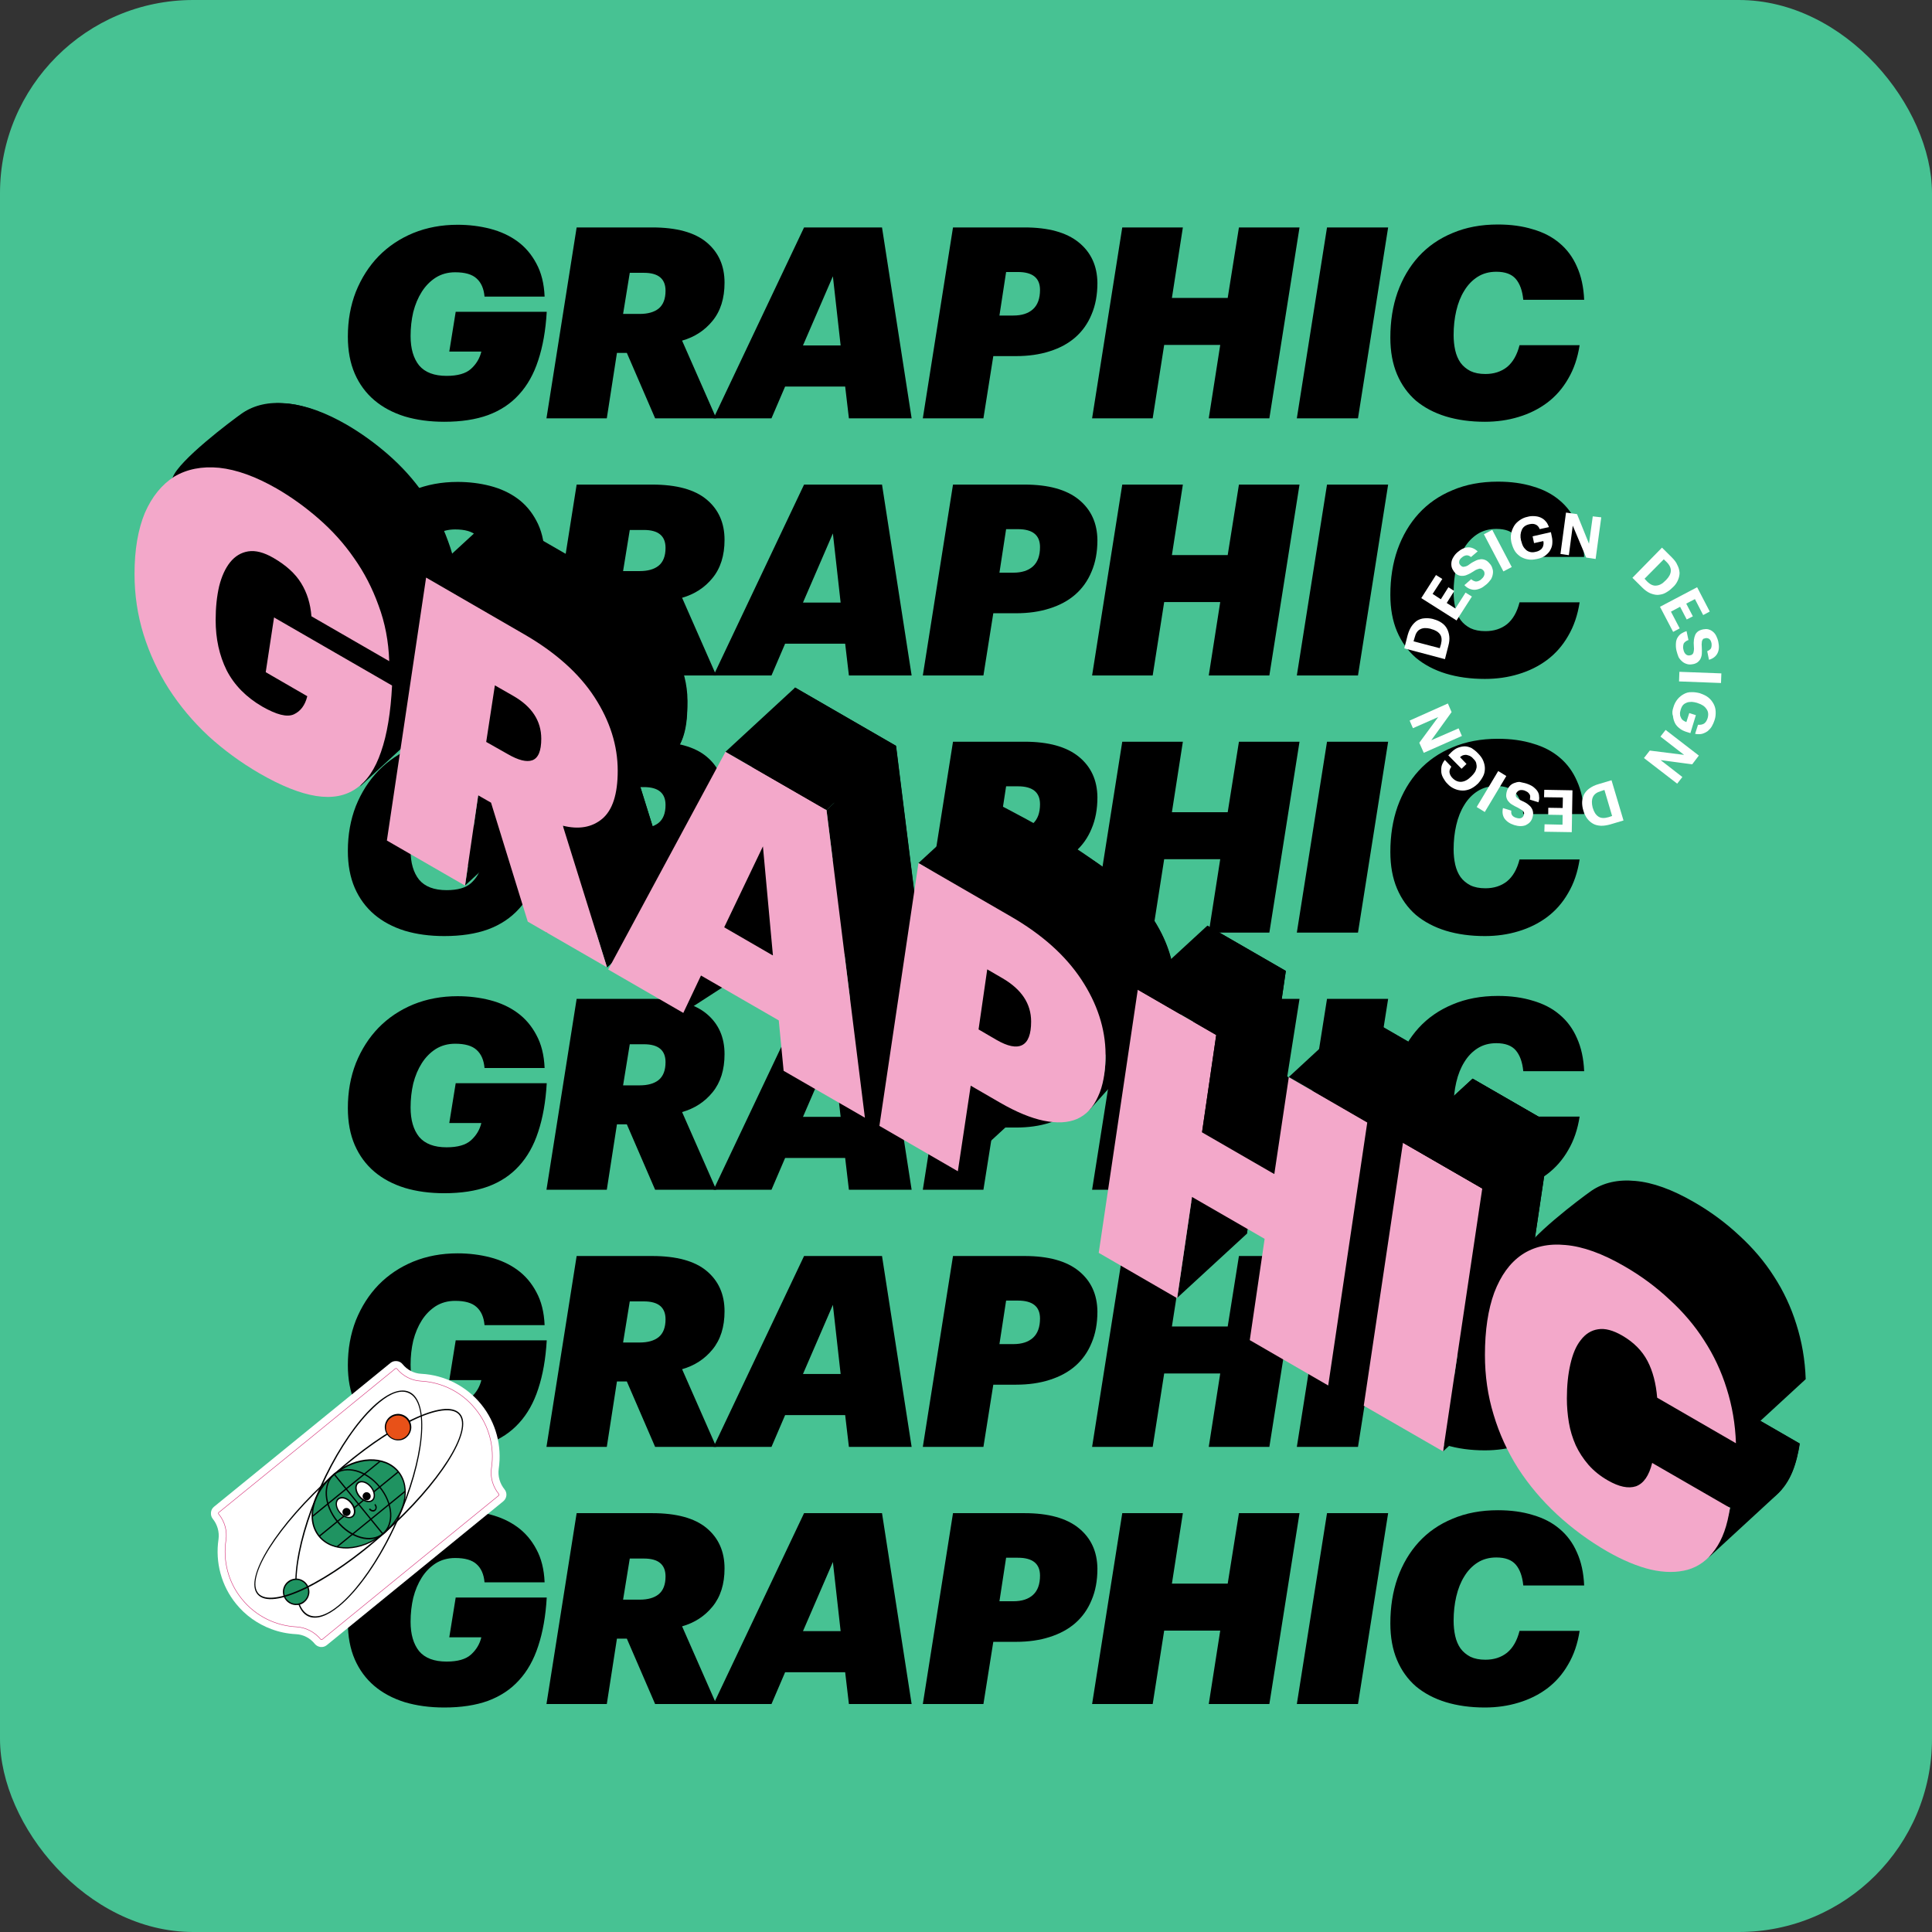 <?xml version="1.0" encoding="UTF-8"?> <svg xmlns="http://www.w3.org/2000/svg" width="100" height="100" viewBox="0 0 100 100" fill="none"><rect x="0" y="0" width="100" height="100" fill="#333333" stroke="none"/> <g clip-path="url(#clip0)"> <rect width="100" height="100" rx="10" fill="#47C293"></rect> <ellipse cx="84.231" cy="72.074" rx="5.088" ry="5.088" fill="black"></ellipse> <circle cx="16.106" cy="29.767" r="5.088" fill="black"></circle> <path d="M22.993 21.831C22.247 21.831 21.565 21.739 20.948 21.555C20.331 21.362 19.805 21.081 19.372 20.712C18.939 20.344 18.603 19.888 18.364 19.344C18.124 18.791 18.005 18.151 18.005 17.424C18.005 16.585 18.143 15.811 18.419 15.102C18.705 14.393 19.096 13.78 19.594 13.264C20.1 12.748 20.699 12.348 21.39 12.062C22.09 11.777 22.855 11.634 23.684 11.634C24.273 11.634 24.835 11.703 25.37 11.841C25.904 11.979 26.374 12.196 26.779 12.49C27.184 12.785 27.511 13.168 27.76 13.637C28.018 14.107 28.161 14.678 28.189 15.351H25.079C25.043 14.936 24.904 14.623 24.665 14.411C24.434 14.199 24.066 14.093 23.559 14.093C23.182 14.093 22.845 14.185 22.551 14.37C22.265 14.554 22.026 14.798 21.832 15.102C21.639 15.406 21.491 15.756 21.39 16.152C21.298 16.548 21.252 16.963 21.252 17.396C21.252 18.041 21.399 18.547 21.694 18.916C21.998 19.275 22.472 19.455 23.117 19.455C23.688 19.455 24.108 19.335 24.375 19.096C24.651 18.847 24.831 18.547 24.914 18.197H23.255L23.587 16.138H28.299C28.244 17.096 28.096 17.935 27.857 18.653C27.627 19.363 27.295 19.952 26.862 20.422C26.438 20.892 25.904 21.247 25.259 21.486C24.623 21.716 23.868 21.831 22.993 21.831Z" fill="black"></path> <path d="M29.847 11.772H33.757C35.019 11.772 35.959 12.03 36.576 12.546C37.193 13.062 37.502 13.757 37.502 14.632C37.502 15.443 37.295 16.102 36.88 16.608C36.475 17.106 35.95 17.447 35.305 17.631L37.074 21.652H33.909L32.445 18.266H31.933L31.408 21.652H28.285L29.847 11.772ZM33.108 16.249C33.532 16.249 33.859 16.157 34.089 15.973C34.328 15.779 34.448 15.47 34.448 15.047C34.448 14.43 34.075 14.121 33.329 14.121H32.597L32.251 16.249H33.108Z" fill="black"></path> <path d="M43.746 20.007H40.637L39.932 21.652H36.933L41.618 11.772H45.653L47.186 21.652H43.939L43.746 20.007ZM41.562 17.88H43.511L43.11 14.301L41.562 17.88Z" fill="black"></path> <path d="M49.327 11.772H53.03C54.264 11.772 55.199 12.03 55.835 12.546C56.471 13.062 56.793 13.762 56.802 14.646C56.802 15.263 56.701 15.807 56.498 16.277C56.305 16.746 56.024 17.142 55.655 17.465C55.296 17.778 54.854 18.018 54.329 18.183C53.813 18.349 53.233 18.432 52.588 18.432H51.413L50.902 21.652H47.765L49.327 11.772ZM52.449 16.332C52.892 16.332 53.232 16.221 53.472 16C53.712 15.779 53.831 15.447 53.831 15.005C53.831 14.388 53.449 14.079 52.684 14.079H52.076L51.731 16.332H52.449Z" fill="black"></path> <path d="M58.088 11.772H61.225L60.658 15.42H63.546L64.127 11.772H67.263L65.702 21.652H62.565L63.159 17.852H60.258L59.663 21.652H56.527L58.088 11.772Z" fill="black"></path> <path d="M68.686 11.772H71.85L70.289 21.652H67.124L68.686 11.772Z" fill="black"></path> <path d="M76.855 21.831C76.118 21.831 75.446 21.739 74.838 21.555C74.239 21.371 73.723 21.099 73.29 20.74C72.866 20.371 72.539 19.915 72.309 19.372C72.079 18.828 71.964 18.197 71.964 17.479C71.964 16.622 72.088 15.839 72.337 15.13C72.595 14.411 72.959 13.794 73.428 13.278C73.907 12.753 74.492 12.348 75.183 12.062C75.874 11.767 76.657 11.62 77.532 11.62C78.205 11.62 78.808 11.703 79.342 11.869C79.886 12.025 80.347 12.265 80.724 12.587C81.111 12.91 81.41 13.315 81.622 13.803C81.844 14.291 81.968 14.863 81.996 15.517H78.845C78.799 15.047 78.67 14.688 78.458 14.439C78.246 14.19 77.91 14.066 77.449 14.066C77.081 14.066 76.758 14.153 76.482 14.328C76.206 14.503 75.975 14.743 75.791 15.047C75.607 15.341 75.469 15.687 75.377 16.083C75.284 16.479 75.239 16.898 75.239 17.341C75.239 17.617 75.266 17.88 75.321 18.128C75.377 18.377 75.469 18.593 75.598 18.778C75.727 18.953 75.897 19.096 76.109 19.206C76.321 19.307 76.579 19.358 76.883 19.358C77.325 19.358 77.698 19.238 78.002 18.999C78.306 18.75 78.523 18.372 78.651 17.866H81.761C81.659 18.529 81.461 19.109 81.166 19.607C80.881 20.104 80.517 20.519 80.075 20.85C79.642 21.173 79.149 21.417 78.596 21.583C78.053 21.748 77.472 21.831 76.855 21.831Z" fill="black"></path> <path d="M22.993 61.761C22.247 61.761 21.565 61.669 20.948 61.484C20.331 61.291 19.805 61.01 19.372 60.642C18.939 60.273 18.603 59.817 18.364 59.273C18.124 58.721 18.005 58.081 18.005 57.353C18.005 56.514 18.143 55.741 18.419 55.031C18.705 54.322 19.096 53.709 19.594 53.194C20.1 52.678 20.699 52.277 21.39 51.991C22.09 51.706 22.855 51.563 23.684 51.563C24.273 51.563 24.835 51.632 25.37 51.77C25.904 51.908 26.374 52.125 26.779 52.42C27.184 52.715 27.511 53.097 27.76 53.567C28.018 54.036 28.161 54.608 28.189 55.28H25.079C25.043 54.865 24.904 54.552 24.665 54.34C24.434 54.129 24.066 54.023 23.559 54.023C23.182 54.023 22.845 54.115 22.551 54.299C22.265 54.483 22.026 54.727 21.832 55.031C21.639 55.335 21.491 55.685 21.39 56.081C21.298 56.478 21.252 56.892 21.252 57.325C21.252 57.97 21.399 58.477 21.694 58.845C21.998 59.204 22.472 59.384 23.117 59.384C23.688 59.384 24.108 59.264 24.375 59.025C24.651 58.776 24.831 58.477 24.914 58.127H23.255L23.587 56.068H28.299C28.244 57.026 28.096 57.864 27.857 58.583C27.627 59.292 27.295 59.882 26.862 60.351C26.438 60.821 25.904 61.176 25.259 61.415C24.623 61.646 23.868 61.761 22.993 61.761Z" fill="black"></path> <path d="M29.847 51.701H33.757C35.019 51.701 35.959 51.959 36.576 52.475C37.193 52.991 37.502 53.686 37.502 54.562C37.502 55.372 37.295 56.031 36.88 56.538C36.475 57.035 35.95 57.376 35.305 57.56L37.074 61.581H33.909L32.445 58.196H31.933L31.408 61.581H28.285L29.847 51.701ZM33.108 56.178C33.532 56.178 33.859 56.086 34.089 55.902C34.328 55.708 34.448 55.4 34.448 54.976C34.448 54.359 34.075 54.05 33.329 54.05H32.597L32.251 56.178H33.108Z" fill="black"></path> <path d="M43.746 59.937H40.637L39.932 61.581H36.933L41.618 51.701H45.653L47.186 61.581H43.939L43.746 59.937ZM41.562 57.809H43.511L43.11 54.23L41.562 57.809Z" fill="black"></path> <path d="M49.327 51.701H53.03C54.264 51.701 55.199 51.959 55.835 52.475C56.471 52.991 56.793 53.691 56.802 54.575C56.802 55.193 56.701 55.736 56.498 56.206C56.305 56.676 56.024 57.072 55.655 57.394C55.296 57.707 54.854 57.947 54.329 58.113C53.813 58.279 53.233 58.361 52.588 58.361H51.413L50.902 61.581H47.765L49.327 51.701ZM52.449 56.261C52.892 56.261 53.232 56.151 53.472 55.929C53.712 55.708 53.831 55.377 53.831 54.935C53.831 54.317 53.449 54.009 52.684 54.009H52.076L51.731 56.261H52.449Z" fill="black"></path> <path d="M58.088 51.701H61.225L60.658 55.349H63.546L64.127 51.701H67.263L65.702 61.581H62.565L63.159 57.781H60.258L59.663 61.581H56.527L58.088 51.701Z" fill="black"></path> <path d="M68.686 51.701H71.85L70.289 61.581H67.124L68.686 51.701Z" fill="black"></path> <path d="M76.855 61.761C76.118 61.761 75.446 61.669 74.838 61.484C74.239 61.3 73.723 61.028 73.29 60.669C72.866 60.301 72.539 59.845 72.309 59.301C72.079 58.758 71.964 58.127 71.964 57.408C71.964 56.551 72.088 55.768 72.337 55.059C72.595 54.34 72.959 53.723 73.428 53.207C73.907 52.682 74.492 52.277 75.183 51.991C75.874 51.697 76.657 51.549 77.532 51.549C78.205 51.549 78.808 51.632 79.342 51.798C79.886 51.955 80.347 52.194 80.724 52.517C81.111 52.839 81.41 53.244 81.622 53.732C81.844 54.221 81.968 54.792 81.996 55.446H78.845C78.799 54.976 78.67 54.617 78.458 54.368C78.246 54.119 77.91 53.995 77.449 53.995C77.081 53.995 76.758 54.083 76.482 54.258C76.206 54.433 75.975 54.672 75.791 54.976C75.607 55.271 75.469 55.616 75.377 56.012C75.284 56.408 75.239 56.828 75.239 57.27C75.239 57.546 75.266 57.809 75.321 58.057C75.377 58.306 75.469 58.523 75.598 58.707C75.727 58.882 75.897 59.025 76.109 59.135C76.321 59.237 76.579 59.287 76.883 59.287C77.325 59.287 77.698 59.168 78.002 58.928C78.306 58.679 78.523 58.302 78.651 57.795H81.761C81.659 58.458 81.461 59.039 81.166 59.536C80.881 60.033 80.517 60.448 80.075 60.78C79.642 61.102 79.149 61.346 78.596 61.512C78.053 61.678 77.472 61.761 76.855 61.761Z" fill="black"></path> <path d="M22.993 35.141C22.247 35.141 21.565 35.049 20.948 34.865C20.331 34.672 19.805 34.391 19.372 34.022C18.939 33.654 18.603 33.198 18.364 32.654C18.124 32.101 18.005 31.461 18.005 30.733C18.005 29.895 18.143 29.121 18.419 28.412C18.705 27.703 19.096 27.09 19.594 26.574C20.1 26.058 20.699 25.658 21.39 25.372C22.09 25.086 22.855 24.944 23.684 24.944C24.273 24.944 24.835 25.013 25.37 25.151C25.904 25.289 26.374 25.506 26.779 25.8C27.184 26.095 27.511 26.477 27.76 26.947C28.018 27.417 28.161 27.988 28.189 28.661H25.079C25.043 28.246 24.904 27.933 24.665 27.721C24.434 27.509 24.066 27.403 23.559 27.403C23.182 27.403 22.845 27.495 22.551 27.68C22.265 27.864 22.026 28.108 21.832 28.412C21.639 28.716 21.491 29.066 21.39 29.462C21.298 29.858 21.252 30.273 21.252 30.706C21.252 31.351 21.399 31.857 21.694 32.226C21.998 32.585 22.472 32.765 23.117 32.765C23.688 32.765 24.108 32.645 24.375 32.405C24.651 32.157 24.831 31.857 24.914 31.507H23.255L23.587 29.448H28.299C28.244 30.406 28.096 31.245 27.857 31.963C27.627 32.672 27.295 33.262 26.862 33.732C26.438 34.202 25.904 34.556 25.259 34.796C24.623 35.026 23.868 35.141 22.993 35.141Z" fill="black"></path> <path d="M29.847 25.082H33.757C35.019 25.082 35.959 25.34 36.576 25.856C37.193 26.372 37.502 27.067 37.502 27.942C37.502 28.753 37.295 29.412 36.88 29.918C36.475 30.416 35.95 30.756 35.305 30.941L37.074 34.962H33.909L32.445 31.576H31.933L31.408 34.962H28.285L29.847 25.082ZM33.108 29.559C33.532 29.559 33.859 29.467 34.089 29.282C34.328 29.089 34.448 28.78 34.448 28.357C34.448 27.739 34.075 27.431 33.329 27.431H32.597L32.251 29.559H33.108Z" fill="black"></path> <path d="M43.746 33.317H40.637L39.932 34.962H36.933L41.618 25.082H45.653L47.186 34.962H43.939L43.746 33.317ZM41.562 31.189H43.511L43.11 27.61L41.562 31.189Z" fill="black"></path> <path d="M49.327 25.082H53.03C54.264 25.082 55.199 25.34 55.835 25.856C56.471 26.372 56.793 27.072 56.802 27.956C56.802 28.573 56.701 29.117 56.498 29.587C56.305 30.056 56.024 30.452 55.655 30.775C55.296 31.088 54.854 31.328 54.329 31.493C53.813 31.659 53.233 31.742 52.588 31.742H51.413L50.902 34.962H47.765L49.327 25.082ZM52.449 29.642C52.892 29.642 53.232 29.531 53.472 29.31C53.712 29.089 53.831 28.757 53.831 28.315C53.831 27.698 53.449 27.389 52.684 27.389H52.076L51.731 29.642H52.449Z" fill="black"></path> <path d="M58.088 25.082H61.225L60.658 28.73H63.546L64.127 25.082H67.263L65.702 34.962H62.565L63.159 31.162H60.258L59.663 34.962H56.527L58.088 25.082Z" fill="black"></path> <path d="M68.686 25.082H71.85L70.289 34.962H67.124L68.686 25.082Z" fill="black"></path> <path d="M76.855 35.141C76.118 35.141 75.446 35.049 74.838 34.865C74.239 34.681 73.723 34.409 73.29 34.05C72.866 33.681 72.539 33.225 72.309 32.682C72.079 32.138 71.964 31.507 71.964 30.789C71.964 29.932 72.088 29.149 72.337 28.44C72.595 27.721 72.959 27.104 73.428 26.588C73.907 26.063 74.492 25.658 75.183 25.372C75.874 25.077 76.657 24.93 77.532 24.93C78.205 24.93 78.808 25.013 79.342 25.178C79.886 25.335 80.347 25.575 80.724 25.897C81.111 26.22 81.41 26.625 81.622 27.113C81.844 27.601 81.968 28.172 81.996 28.826H78.845C78.799 28.357 78.67 27.997 78.458 27.749C78.246 27.5 77.91 27.376 77.449 27.376C77.081 27.376 76.758 27.463 76.482 27.638C76.206 27.813 75.975 28.053 75.791 28.357C75.607 28.651 75.469 28.997 75.377 29.393C75.284 29.789 75.239 30.208 75.239 30.651C75.239 30.927 75.266 31.189 75.321 31.438C75.377 31.687 75.469 31.903 75.598 32.088C75.727 32.263 75.897 32.405 76.109 32.516C76.321 32.617 76.579 32.668 76.883 32.668C77.325 32.668 77.698 32.548 78.002 32.309C78.306 32.06 78.523 31.682 78.651 31.176H81.761C81.659 31.839 81.461 32.419 81.166 32.917C80.881 33.414 80.517 33.829 80.075 34.16C79.642 34.483 79.149 34.727 78.596 34.893C78.053 35.059 77.472 35.141 76.855 35.141Z" fill="black"></path> <path d="M22.993 75.07C22.247 75.07 21.565 74.978 20.948 74.794C20.331 74.6 19.805 74.319 19.372 73.951C18.939 73.582 18.603 73.126 18.364 72.583C18.124 72.03 18.005 71.39 18.005 70.662C18.005 69.824 18.143 69.05 18.419 68.341C18.705 67.632 19.096 67.019 19.594 66.503C20.1 65.987 20.699 65.586 21.39 65.301C22.09 65.015 22.855 64.873 23.684 64.873C24.273 64.873 24.835 64.942 25.37 65.08C25.904 65.218 26.374 65.434 26.779 65.729C27.184 66.024 27.511 66.406 27.76 66.876C28.018 67.346 28.161 67.917 28.189 68.59H25.079C25.043 68.175 24.904 67.862 24.665 67.65C24.434 67.438 24.066 67.332 23.559 67.332C23.182 67.332 22.845 67.424 22.551 67.608C22.265 67.793 22.026 68.037 21.832 68.341C21.639 68.645 21.491 68.995 21.39 69.391C21.298 69.787 21.252 70.202 21.252 70.635C21.252 71.279 21.399 71.786 21.694 72.155C21.998 72.514 22.472 72.694 23.117 72.694C23.688 72.694 24.108 72.574 24.375 72.334C24.651 72.085 24.831 71.786 24.914 71.436H23.255L23.587 69.377H28.299C28.244 70.335 28.096 71.174 27.857 71.892C27.627 72.601 27.295 73.191 26.862 73.661C26.438 74.131 25.904 74.485 25.259 74.725C24.623 74.955 23.868 75.07 22.993 75.07Z" fill="black"></path> <path d="M29.847 65.011H33.757C35.019 65.011 35.959 65.269 36.576 65.784C37.193 66.3 37.502 66.996 37.502 67.871C37.502 68.682 37.295 69.34 36.88 69.847C36.475 70.344 35.95 70.685 35.305 70.87L37.074 74.891H33.909L32.445 71.505H31.933L31.408 74.891H28.285L29.847 65.011ZM33.108 69.488C33.532 69.488 33.859 69.396 34.089 69.211C34.328 69.018 34.448 68.709 34.448 68.285C34.448 67.668 34.075 67.36 33.329 67.36H32.597L32.251 69.488H33.108Z" fill="black"></path> <path d="M43.746 73.246H40.637L39.932 74.891H36.933L41.618 65.011H45.653L47.186 74.891H43.939L43.746 73.246ZM41.562 71.118H43.511L43.11 67.539L41.562 71.118Z" fill="black"></path> <path d="M49.327 65.011H53.03C54.264 65.011 55.199 65.269 55.835 65.784C56.471 66.3 56.793 67 56.802 67.885C56.802 68.502 56.701 69.046 56.498 69.515C56.305 69.985 56.024 70.381 55.655 70.704C55.296 71.017 54.854 71.256 54.329 71.422C53.813 71.588 53.233 71.671 52.588 71.671H51.413L50.902 74.891H47.765L49.327 65.011ZM52.449 69.571C52.892 69.571 53.232 69.46 53.472 69.239C53.712 69.018 53.831 68.686 53.831 68.244C53.831 67.627 53.449 67.318 52.684 67.318H52.076L51.731 69.571H52.449Z" fill="black"></path> <path d="M58.088 65.011H61.225L60.658 68.659H63.546L64.127 65.011H67.263L65.702 74.891H62.565L63.159 71.091H60.258L59.663 74.891H56.527L58.088 65.011Z" fill="black"></path> <path d="M68.686 65.011H71.85L70.289 74.891H67.124L68.686 65.011Z" fill="black"></path> <path d="M76.855 75.07C76.118 75.07 75.446 74.978 74.838 74.794C74.239 74.61 73.723 74.338 73.29 73.979C72.866 73.61 72.539 73.154 72.309 72.611C72.079 72.067 71.964 71.436 71.964 70.718C71.964 69.861 72.088 69.078 72.337 68.368C72.595 67.65 72.959 67.033 73.428 66.517C73.907 65.992 74.492 65.586 75.183 65.301C75.874 65.006 76.657 64.859 77.532 64.859C78.205 64.859 78.808 64.942 79.342 65.107C79.886 65.264 80.347 65.504 80.724 65.826C81.111 66.148 81.41 66.554 81.622 67.042C81.844 67.53 81.968 68.101 81.996 68.755H78.845C78.799 68.285 78.67 67.926 78.458 67.677C78.246 67.429 77.91 67.304 77.449 67.304C77.081 67.304 76.758 67.392 76.482 67.567C76.206 67.742 75.975 67.981 75.791 68.285C75.607 68.58 75.469 68.926 75.377 69.322C75.284 69.718 75.239 70.137 75.239 70.579C75.239 70.856 75.266 71.118 75.321 71.367C75.377 71.616 75.469 71.832 75.598 72.016C75.727 72.191 75.897 72.334 76.109 72.445C76.321 72.546 76.579 72.597 76.883 72.597C77.325 72.597 77.698 72.477 78.002 72.237C78.306 71.989 78.523 71.611 78.651 71.104H81.761C81.659 71.768 81.461 72.348 81.166 72.846C80.881 73.343 80.517 73.757 80.075 74.089C79.642 74.412 79.149 74.656 78.596 74.822C78.053 74.987 77.472 75.07 76.855 75.07Z" fill="black"></path> <path d="M22.993 48.451C22.247 48.451 21.565 48.359 20.948 48.175C20.331 47.981 19.805 47.7 19.372 47.332C18.939 46.963 18.603 46.507 18.364 45.964C18.124 45.411 18.005 44.771 18.005 44.043C18.005 43.205 18.143 42.431 18.419 41.721C18.705 41.012 19.096 40.4 19.594 39.884C20.1 39.368 20.699 38.967 21.39 38.681C22.09 38.396 22.855 38.253 23.684 38.253C24.273 38.253 24.835 38.322 25.37 38.46C25.904 38.599 26.374 38.815 26.779 39.11C27.184 39.405 27.511 39.787 27.76 40.257C28.018 40.727 28.161 41.298 28.189 41.97H25.079C25.043 41.556 24.904 41.242 24.665 41.031C24.434 40.819 24.066 40.713 23.559 40.713C23.182 40.713 22.845 40.805 22.551 40.989C22.265 41.173 22.026 41.417 21.832 41.721C21.639 42.025 21.491 42.376 21.39 42.772C21.298 43.168 21.252 43.582 21.252 44.015C21.252 44.66 21.399 45.167 21.694 45.535C21.998 45.895 22.472 46.074 23.117 46.074C23.688 46.074 24.108 45.954 24.375 45.715C24.651 45.466 24.831 45.167 24.914 44.817H23.255L23.587 42.758H28.299C28.244 43.716 28.096 44.554 27.857 45.273C27.627 45.982 27.295 46.572 26.862 47.041C26.438 47.511 25.904 47.866 25.259 48.105C24.623 48.336 23.868 48.451 22.993 48.451Z" fill="black"></path> <path d="M29.847 38.391H33.757C35.019 38.391 35.959 38.649 36.576 39.165C37.193 39.681 37.502 40.377 37.502 41.252C37.502 42.062 37.295 42.721 36.88 43.228C36.475 43.725 35.95 44.066 35.305 44.25L37.074 48.271H33.909L32.445 44.886H31.933L31.408 48.271H28.285L29.847 38.391ZM33.108 42.868C33.532 42.868 33.859 42.776 34.089 42.592C34.328 42.398 34.448 42.09 34.448 41.666C34.448 41.049 34.075 40.74 33.329 40.74H32.597L32.251 42.868H33.108Z" fill="black"></path> <path d="M43.746 46.627H40.637L39.932 48.271H36.933L41.618 38.391H45.653L47.186 48.271H43.939L43.746 46.627ZM41.562 44.499H43.511L43.11 40.92L41.562 44.499Z" fill="black"></path> <path d="M49.327 38.391H53.03C54.264 38.391 55.199 38.649 55.835 39.165C56.471 39.681 56.793 40.381 56.802 41.265C56.802 41.883 56.701 42.426 56.498 42.896C56.305 43.366 56.024 43.762 55.655 44.084C55.296 44.398 54.854 44.637 54.329 44.803C53.813 44.969 53.233 45.052 52.588 45.052H51.413L50.902 48.271H47.765L49.327 38.391ZM52.449 42.951C52.892 42.951 53.232 42.841 53.472 42.62C53.712 42.398 53.831 42.067 53.831 41.625C53.831 41.008 53.449 40.699 52.684 40.699H52.076L51.731 42.951H52.449Z" fill="black"></path> <path d="M58.088 38.391H61.225L60.658 42.039H63.546L64.127 38.391H67.263L65.702 48.271H62.565L63.159 44.471H60.258L59.663 48.271H56.527L58.088 38.391Z" fill="black"></path> <path d="M68.686 38.391H71.85L70.289 48.271H67.124L68.686 38.391Z" fill="black"></path> <path d="M76.855 48.451C76.118 48.451 75.446 48.359 74.838 48.175C74.239 47.99 73.723 47.718 73.29 47.359C72.866 46.991 72.539 46.535 72.309 45.991C72.079 45.448 71.964 44.817 71.964 44.098C71.964 43.241 72.088 42.458 72.337 41.749C72.595 41.031 72.959 40.413 73.428 39.897C73.907 39.372 74.492 38.967 75.183 38.681C75.874 38.387 76.657 38.239 77.532 38.239C78.205 38.239 78.808 38.322 79.342 38.488C79.886 38.645 80.347 38.884 80.724 39.206C81.111 39.529 81.41 39.934 81.622 40.422C81.844 40.911 81.968 41.482 81.996 42.136H78.845C78.799 41.666 78.67 41.307 78.458 41.058C78.246 40.809 77.91 40.685 77.449 40.685C77.081 40.685 76.758 40.773 76.482 40.948C76.206 41.123 75.975 41.362 75.791 41.666C75.607 41.961 75.469 42.306 75.377 42.703C75.284 43.099 75.239 43.518 75.239 43.96C75.239 44.236 75.266 44.499 75.321 44.748C75.377 44.996 75.469 45.213 75.598 45.397C75.727 45.572 75.897 45.715 76.109 45.825C76.321 45.927 76.579 45.977 76.883 45.977C77.325 45.977 77.698 45.858 78.002 45.618C78.306 45.369 78.523 44.992 78.651 44.485H81.761C81.659 45.148 81.461 45.729 81.166 46.226C80.881 46.724 80.517 47.138 80.075 47.47C79.642 47.792 79.149 48.036 78.596 48.202C78.053 48.368 77.472 48.451 76.855 48.451Z" fill="black"></path> <path d="M22.993 88.38C22.247 88.38 21.565 88.288 20.948 88.104C20.331 87.91 19.805 87.629 19.372 87.261C18.939 86.892 18.603 86.436 18.364 85.893C18.124 85.34 18.005 84.7 18.005 83.972C18.005 83.134 18.143 82.36 18.419 81.651C18.705 80.941 19.096 80.329 19.594 79.813C20.1 79.297 20.699 78.896 21.39 78.611C22.09 78.325 22.855 78.182 23.684 78.182C24.273 78.182 24.835 78.251 25.37 78.39C25.904 78.528 26.374 78.744 26.779 79.039C27.184 79.334 27.511 79.716 27.76 80.186C28.018 80.656 28.161 81.227 28.189 81.9H25.079C25.043 81.485 24.904 81.172 24.665 80.96C24.434 80.748 24.066 80.642 23.559 80.642C23.182 80.642 22.845 80.734 22.551 80.918C22.265 81.103 22.026 81.347 21.832 81.651C21.639 81.955 21.491 82.305 21.39 82.701C21.298 83.097 21.252 83.512 21.252 83.945C21.252 84.589 21.399 85.096 21.694 85.465C21.998 85.824 22.472 86.003 23.117 86.003C23.688 86.003 24.108 85.884 24.375 85.644C24.651 85.395 24.831 85.096 24.914 84.746H23.255L23.587 82.687H28.299C28.244 83.645 28.096 84.483 27.857 85.202C27.627 85.911 27.295 86.501 26.862 86.971C26.438 87.441 25.904 87.795 25.259 88.035C24.623 88.265 23.868 88.38 22.993 88.38Z" fill="black"></path> <path d="M29.847 78.321H33.757C35.019 78.321 35.959 78.579 36.576 79.094C37.193 79.61 37.502 80.306 37.502 81.181C37.502 81.992 37.295 82.65 36.88 83.157C36.475 83.654 35.95 83.995 35.305 84.179L37.074 88.201H33.909L32.445 84.815H31.933L31.408 88.201H28.285L29.847 78.321ZM33.108 82.798C33.532 82.798 33.859 82.706 34.089 82.521C34.328 82.328 34.448 82.019 34.448 81.596C34.448 80.978 34.075 80.67 33.329 80.67H32.597L32.251 82.798H33.108Z" fill="black"></path> <path d="M43.746 86.556H40.637L39.932 88.201H36.933L41.618 78.321H45.653L47.186 88.201H43.939L43.746 86.556ZM41.562 84.428H43.511L43.11 80.849L41.562 84.428Z" fill="black"></path> <path d="M49.327 78.321H53.03C54.264 78.321 55.199 78.579 55.835 79.094C56.471 79.61 56.793 80.31 56.802 81.195C56.802 81.812 56.701 82.356 56.498 82.825C56.305 83.295 56.024 83.691 55.655 84.014C55.296 84.327 54.854 84.566 54.329 84.732C53.813 84.898 53.233 84.981 52.588 84.981H51.413L50.902 88.201H47.765L49.327 78.321ZM52.449 82.881C52.892 82.881 53.232 82.77 53.472 82.549C53.712 82.328 53.831 81.996 53.831 81.554C53.831 80.937 53.449 80.628 52.684 80.628H52.076L51.731 82.881H52.449Z" fill="black"></path> <path d="M58.088 78.321H61.225L60.658 81.969H63.546L64.127 78.321H67.263L65.702 88.201H62.565L63.159 84.4H60.258L59.663 88.201H56.527L58.088 78.321Z" fill="black"></path> <path d="M68.686 78.321H71.85L70.289 88.201H67.124L68.686 78.321Z" fill="black"></path> <path d="M76.855 88.38C76.118 88.38 75.446 88.288 74.838 88.104C74.239 87.919 73.723 87.648 73.29 87.288C72.866 86.92 72.539 86.464 72.309 85.921C72.079 85.377 71.964 84.746 71.964 84.027C71.964 83.171 72.088 82.388 72.337 81.678C72.595 80.96 72.959 80.343 73.428 79.827C73.907 79.302 74.492 78.896 75.183 78.611C75.874 78.316 76.657 78.169 77.532 78.169C78.205 78.169 78.808 78.251 79.342 78.417C79.886 78.574 80.347 78.813 80.724 79.136C81.111 79.458 81.41 79.864 81.622 80.352C81.844 80.84 81.968 81.411 81.996 82.065H78.845C78.799 81.596 78.67 81.236 78.458 80.987C78.246 80.739 77.91 80.614 77.449 80.614C77.081 80.614 76.758 80.702 76.482 80.877C76.206 81.052 75.975 81.291 75.791 81.596C75.607 81.89 75.469 82.236 75.377 82.632C75.284 83.028 75.239 83.447 75.239 83.889C75.239 84.166 75.266 84.428 75.321 84.677C75.377 84.926 75.469 85.142 75.598 85.326C75.727 85.501 75.897 85.644 76.109 85.755C76.321 85.856 76.579 85.907 76.883 85.907C77.325 85.907 77.698 85.787 78.002 85.547C78.306 85.299 78.523 84.921 78.651 84.414H81.761C81.659 85.078 81.461 85.658 81.166 86.155C80.881 86.653 80.517 87.067 80.075 87.399C79.642 87.722 79.149 87.966 78.596 88.131C78.053 88.297 77.472 88.38 76.855 88.38Z" fill="black"></path> <path d="M14.194 31.951L17.797 28.634L23.36 31.242L20.302 35.474L14.194 31.951Z" fill="black"></path> <path d="M23.939 32.149C23.766 33.159 22.928 36.778 22.133 37.486L18.626 40.717C19.161 39.965 20.111 36.441 20.336 35.465L23.939 32.149Z" fill="black"></path> <path d="M23.939 32.149L20.336 35.465L16.31 33.134L19.913 29.817L23.939 32.149Z" fill="black"></path> <path d="M14.324 38.851C13.365 38.298 10.445 34.783 9.884 33.919C9.331 33.047 11.387 30.646 11.093 29.662C10.791 28.677 8.13 25.507 8.13 25.507C8.13 25.507 8.614 25.576 8.942 24.704C9.27 23.823 11.931 21.811 12.536 21.388C13.158 20.964 13.918 20.792 14.808 20.878C15.706 20.956 16.717 21.319 17.849 21.975C18.721 22.476 19.498 23.055 20.19 23.702C20.889 24.341 21.494 25.05 21.978 25.81C22.479 26.578 22.868 27.407 23.144 28.297C23.429 29.195 23.593 30.137 23.628 31.139L20.026 34.455C19.965 33.721 15.171 26.509 15.05 27.036C14.929 27.563 14.868 28.15 14.868 28.815C14.868 29.23 14.903 29.644 14.972 30.059C15.041 30.473 15.162 30.862 15.326 31.233C15.49 31.588 15.715 31.933 15.991 32.253C16.268 32.563 16.596 32.831 16.993 33.056C17.563 33.384 18.047 33.488 18.445 33.358C18.842 33.211 19.118 32.814 19.282 32.149L23.308 34.472C23.179 35.388 22.919 36.105 22.539 36.631C22.168 37.158 21.701 37.512 21.123 37.676C20.561 37.832 19.922 37.832 19.205 37.668C18.531 37.512 15.127 39.317 14.324 38.851Z" fill="black"></path> <path d="M24.077 45.829L27.679 42.513L28.405 37.486L24.803 40.803L24.077 45.829Z" fill="black"></path> <path d="M46.382 38.609L48.369 54.526L44.767 57.852L42.779 41.926L46.382 38.609Z" fill="black"></path> <path d="M22.055 29.895L25.658 26.578L32.292 30.551C32.292 30.551 35.791 33.177 35.575 36.58C35.523 38.471 34.884 38.963 34.884 38.963L31.161 42.392L31.014 36.398L22.055 29.895Z" fill="black"></path> <path d="M31.42 50.079L35.022 46.754L32.733 39.421L29.131 42.738L31.42 50.079Z" fill="black"></path> <path d="M35.368 52.419L40.508 49.094L37.363 47.177L35.368 52.419Z" fill="black"></path> <path d="M80.324 58.197L78.294 71.809L74.692 75.125L76.722 61.514L80.324 58.197Z" fill="black"></path> <path d="M17.028 36.709C16.06 36.148 15.179 35.5 14.376 34.766C13.572 34.015 12.898 33.203 12.337 32.331C11.775 31.458 11.343 30.525 11.032 29.532C10.721 28.53 10.566 27.477 10.566 26.388C10.566 25.136 10.747 24.082 11.101 23.227C11.473 22.381 11.983 21.759 12.622 21.353C13.278 20.965 14.056 20.809 14.946 20.895C15.853 20.991 16.846 21.353 17.917 21.966C18.678 22.407 19.412 22.934 20.103 23.538C20.794 24.143 21.407 24.817 21.926 25.568C22.453 26.311 22.876 27.131 23.196 28.021C23.533 28.919 23.714 29.878 23.749 30.905L19.723 28.582C19.671 27.934 19.498 27.364 19.187 26.863C18.885 26.371 18.41 25.939 17.753 25.559C17.261 25.274 16.829 25.162 16.449 25.223C16.077 25.283 15.766 25.473 15.516 25.784C15.265 26.095 15.075 26.509 14.946 27.027C14.825 27.554 14.764 28.133 14.764 28.781C14.764 29.748 14.954 30.612 15.334 31.38C15.732 32.149 16.345 32.771 17.174 33.255C17.917 33.678 18.453 33.816 18.807 33.66C19.161 33.496 19.395 33.185 19.507 32.719L17.356 31.475L17.788 28.643L23.895 32.166C23.826 33.557 23.636 34.706 23.325 35.595C23.023 36.485 22.6 37.115 22.038 37.495C21.485 37.884 20.794 38.013 19.965 37.884C19.144 37.754 18.159 37.366 17.028 36.709Z" fill="black"></path> <path d="M25.658 26.578L30.72 29.497C32.353 30.439 33.571 31.527 34.374 32.762C35.178 33.997 35.575 35.267 35.575 36.571C35.575 37.78 35.307 38.609 34.772 39.058C34.245 39.499 33.562 39.62 32.733 39.412L35.022 46.745L30.919 44.379L29.018 38.221L28.353 37.84L27.671 42.513L23.628 40.181L25.658 26.578ZM29.882 35.707C30.435 36.027 30.858 36.13 31.152 36.027C31.463 35.914 31.619 35.543 31.619 34.913C31.619 33.989 31.135 33.246 30.167 32.693L29.217 32.149L28.768 35.077L29.882 35.707Z" fill="black"></path> <path d="M43.911 49.5L39.886 47.177L38.97 49.103L35.083 46.857L41.147 35.586L46.373 38.6L48.36 54.527L44.153 52.1L43.911 49.5ZM41.087 44.681L43.609 46.14L43.091 40.492L41.087 44.681Z" fill="black"></path> <path d="M51.142 41.355L55.937 44.128C57.535 45.052 58.744 46.132 59.573 47.384C60.394 48.628 60.817 49.923 60.826 51.245C60.826 52.169 60.696 52.903 60.429 53.456C60.178 54.017 59.815 54.397 59.34 54.604C58.874 54.803 58.303 54.829 57.621 54.691C56.956 54.552 56.204 54.241 55.366 53.758L53.846 52.877L53.181 57.307L49.12 54.958L51.142 41.355ZM55.185 50.51C55.755 50.839 56.196 50.934 56.507 50.778C56.818 50.623 56.973 50.217 56.973 49.56C56.973 48.636 56.481 47.893 55.487 47.315L54.701 46.857L54.252 49.966L55.185 50.51Z" fill="black"></path> <path d="M62.493 47.911L66.554 50.26L65.819 55.295L69.56 57.454L70.311 52.437L74.372 54.786L72.359 68.38L68.299 66.031L69.067 60.788L65.31 58.62L64.541 63.863L60.481 61.514L62.493 47.911Z" fill="black"></path> <path d="M76.221 55.831L80.324 58.197L78.302 71.808L74.199 69.442L76.221 55.831Z" fill="black"></path> <path d="M84.15 79.098C83.192 78.546 80.272 75.031 79.71 74.167C79.157 73.294 81.213 70.894 80.92 69.909C80.617 68.924 77.957 65.755 77.957 65.755C77.957 65.755 78.44 65.824 78.769 64.951C79.106 64.07 81.766 62.058 82.371 61.635C82.993 61.212 83.753 61.039 84.643 61.125C85.541 61.203 86.552 61.566 87.684 62.222C88.556 62.723 89.334 63.302 90.025 63.95C90.725 64.589 91.329 65.297 91.813 66.057C92.314 66.826 92.703 67.655 92.979 68.544C93.264 69.442 93.429 70.384 93.463 71.386L89.861 74.702C89.8 73.968 85.006 66.757 84.885 67.283C84.764 67.81 84.703 68.397 84.703 69.062C84.703 69.477 84.738 69.892 84.807 70.306C84.876 70.721 84.997 71.109 85.161 71.481C85.325 71.835 85.55 72.18 85.826 72.5C86.103 72.811 86.431 73.079 86.829 73.303C87.399 73.631 87.882 73.735 88.28 73.605C88.677 73.459 88.954 73.061 89.118 72.396L93.144 74.719C93.014 75.635 92.755 76.352 92.375 76.879C92.003 77.406 91.537 77.76 90.958 77.924C90.396 78.079 89.757 78.079 89.04 77.915C88.358 77.76 84.954 79.556 84.15 79.098Z" fill="black"></path> <path d="M93.161 74.719C92.988 75.73 92.729 76.688 91.934 77.397L88.427 80.627C88.937 79.979 89.308 79.106 89.559 78.036L93.161 74.719Z" fill="black"></path> <path d="M37.484 47.997L41.086 44.681L45.518 46.97L40.007 49.457L37.484 47.997Z" fill="black"></path> <path d="M60.929 67.179L64.532 63.863L65.301 58.62L61.698 61.937L60.929 67.179Z" fill="black"></path> <path d="M49.578 60.624L53.181 57.308L53.915 52.281L50.313 55.598L49.578 60.624Z" fill="black"></path> <path d="M47.54 44.672L51.142 41.355C56.593 44.162 61.716 47.099 60.697 52.652L56.317 57.532C56.317 57.532 57.224 56.444 57.224 54.768C57.224 53.093 56.403 52.281 56.014 51.348C55.09 49.085 47.54 44.672 47.54 44.672Z" fill="black"></path> <path d="M62.217 58.603L65.82 55.252L69.888 57.601L66.191 60.918L62.217 58.603Z" fill="black"></path> <path d="M74.38 54.769L72.359 68.38L68.757 71.696L70.778 58.085L74.38 54.769Z" fill="black"></path> <path d="M93.161 74.719L89.559 78.044L85.524 75.713L89.135 72.396L93.161 74.719Z" fill="black"></path> <path d="M13.425 40.026C12.458 39.464 11.576 38.817 10.773 38.083C9.97 37.331 9.296 36.519 8.734 35.647C8.173 34.766 7.741 33.833 7.43 32.84C7.119 31.838 6.963 30.793 6.963 29.705C6.963 28.453 7.145 27.399 7.499 26.544C7.87 25.698 8.38 25.076 9.019 24.67C9.676 24.281 10.453 24.126 11.343 24.212C12.25 24.307 13.244 24.67 14.315 25.283C15.075 25.723 15.809 26.25 16.501 26.855C17.192 27.459 17.805 28.133 18.323 28.884C18.85 29.627 19.274 30.448 19.593 31.337C19.93 32.236 20.112 33.194 20.146 34.222L16.12 31.899C16.069 31.251 15.896 30.681 15.585 30.18C15.283 29.688 14.807 29.256 14.151 28.876C13.658 28.591 13.226 28.479 12.846 28.539C12.475 28.599 12.164 28.79 11.913 29.1C11.663 29.411 11.473 29.826 11.343 30.344C11.222 30.871 11.162 31.45 11.162 32.097C11.162 33.065 11.352 33.928 11.732 34.697C12.129 35.466 12.743 36.087 13.572 36.571C14.315 36.994 14.851 37.133 15.205 36.977C15.559 36.813 15.792 36.502 15.905 36.036L13.754 34.792L14.185 31.959L20.293 35.483C20.224 36.873 20.034 38.022 19.723 38.912C19.421 39.801 18.997 40.432 18.436 40.812C17.883 41.2 17.192 41.33 16.362 41.2C15.542 41.071 14.557 40.682 13.425 40.026Z" fill="#F3A8CA"></path> <path d="M22.055 29.895L27.118 32.823C28.75 33.764 29.969 34.852 30.772 36.087C31.575 37.322 31.973 38.592 31.973 39.896C31.973 41.105 31.705 41.934 31.169 42.383C30.642 42.824 29.96 42.945 29.131 42.738L31.42 50.07L27.317 47.704L25.416 41.546L24.751 41.166L24.068 45.838L20.025 43.506L22.055 29.895ZM26.28 39.032C26.833 39.352 27.256 39.456 27.55 39.352C27.861 39.24 28.016 38.868 28.016 38.238C28.016 37.314 27.532 36.571 26.565 36.018L25.615 35.474L25.166 38.402L26.28 39.032Z" fill="#F3A8CA"></path> <path d="M40.309 52.816L36.283 50.493L35.368 52.428L31.48 50.182L37.553 38.911L42.78 41.925L44.767 57.852L40.56 55.425L40.309 52.816ZM37.484 47.997L40.007 49.457L39.489 43.808L37.484 47.997Z" fill="#F3A8CA"></path> <path d="M47.54 44.672L52.334 47.444C53.932 48.369 55.142 49.448 55.971 50.7C56.792 51.944 57.215 53.24 57.224 54.561C57.224 55.485 57.094 56.219 56.827 56.772C56.576 57.334 56.213 57.714 55.738 57.921C55.272 58.119 54.701 58.145 54.019 58.007C53.354 57.869 52.602 57.558 51.764 57.074L50.244 56.194L49.578 60.624L45.518 58.275L47.54 44.672ZM51.583 53.827C52.153 54.155 52.593 54.25 52.904 54.095C53.215 53.939 53.371 53.533 53.371 52.877C53.371 51.953 52.879 51.21 51.885 50.631L51.099 50.174L50.65 53.283L51.583 53.827Z" fill="#F3A8CA"></path> <path d="M58.891 51.227L62.951 53.576L62.217 58.611L65.958 60.771L66.709 55.753L70.769 58.102L68.748 71.713L64.688 69.364L65.457 64.122L61.699 61.954L60.93 67.196L56.87 64.847L58.891 51.227Z" fill="#F3A8CA"></path> <path d="M72.618 59.147L76.722 61.514L74.692 75.125L70.588 72.759L72.618 59.147Z" fill="#F3A8CA"></path> <path d="M83.201 80.307C82.242 79.754 81.378 79.115 80.583 78.381C79.805 77.656 79.14 76.87 78.579 76.006C78.026 75.134 77.603 74.21 77.309 73.225C77.007 72.24 76.86 71.213 76.86 70.133C76.86 68.855 77.024 67.775 77.343 66.903C77.68 66.022 78.147 65.374 78.76 64.951C79.382 64.528 80.142 64.355 81.032 64.442C81.931 64.519 82.941 64.882 84.073 65.538C84.945 66.039 85.723 66.618 86.414 67.266C87.114 67.905 87.719 68.613 88.202 69.373C88.703 70.142 89.092 70.971 89.369 71.861C89.654 72.759 89.818 73.7 89.852 74.702L85.775 72.344C85.714 71.61 85.55 70.971 85.274 70.444C84.997 69.917 84.565 69.477 83.969 69.131C83.494 68.855 83.071 68.743 82.717 68.803C82.362 68.855 82.06 69.045 81.818 69.365C81.576 69.667 81.404 70.081 81.283 70.608C81.162 71.135 81.101 71.722 81.101 72.387C81.101 72.802 81.136 73.216 81.205 73.631C81.274 74.046 81.395 74.434 81.559 74.806C81.723 75.16 81.948 75.505 82.224 75.825C82.501 76.136 82.829 76.403 83.226 76.628C83.797 76.956 84.28 77.06 84.678 76.93C85.075 76.783 85.352 76.386 85.516 75.721L89.541 78.044C89.412 78.96 89.153 79.677 88.772 80.204C88.401 80.73 87.934 81.084 87.356 81.249C86.794 81.404 86.155 81.404 85.438 81.24C84.755 81.076 84.004 80.765 83.201 80.307Z" fill="#F3A8CA"></path> <path d="M72.618 59.147L76.22 55.831L80.324 58.197L76.721 61.514L72.618 59.147Z" fill="black"></path> <path d="M76.721 61.514L80.324 58.197L76.22 55.831L72.618 59.147L76.721 61.514Z" fill="black"></path> <path d="M62.217 58.603L65.82 55.287L66.554 50.252L62.952 53.568L62.217 58.603Z" fill="black"></path> <path d="M66.709 55.745L70.311 52.419L74.38 54.769L70.778 58.085L66.709 55.745Z" fill="black"></path> <path d="M58.891 51.227L62.493 47.911L66.554 50.251L62.951 53.568L58.891 51.227Z" fill="black"></path> <path d="M42.78 41.926L46.382 38.609L41.156 35.586L37.553 38.911L42.78 41.926Z" fill="black"></path> <path d="M72.685 33.56L72.861 32.872C72.912 32.692 72.981 32.535 73.064 32.413C73.147 32.291 73.249 32.191 73.352 32.122C73.467 32.057 73.589 32.01 73.737 32.003C73.872 31.991 74.026 32.001 74.182 32.041L74.206 32.052C74.361 32.092 74.494 32.151 74.616 32.234C74.738 32.317 74.825 32.413 74.889 32.529C74.953 32.644 74.995 32.778 75.014 32.931C75.032 33.084 75.016 33.25 74.966 33.43L74.79 34.118L72.685 33.56ZM74.584 33.347C74.639 33.126 74.625 32.961 74.537 32.835C74.448 32.709 74.29 32.61 74.069 32.555L74.045 32.544C73.824 32.49 73.647 32.498 73.514 32.569C73.37 32.635 73.276 32.782 73.221 33.003L73.165 33.195L74.522 33.551L74.584 33.347Z" fill="white"></path> <path d="M73.565 30.958L74.326 29.763L74.654 29.967L74.152 30.741L74.578 31.017L74.969 30.395L75.273 30.588L74.882 31.21L75.332 31.496L75.856 30.673L76.185 30.877L75.39 32.115L73.565 30.958Z" fill="white"></path> <path d="M76.941 30.244C76.827 30.338 76.719 30.42 76.614 30.46C76.51 30.501 76.411 30.529 76.31 30.528C76.21 30.527 76.12 30.501 76.035 30.464C75.951 30.426 75.865 30.36 75.797 30.286L76.149 29.979C76.192 30.013 76.223 30.041 76.259 30.057C76.295 30.073 76.344 30.095 76.385 30.099C76.427 30.102 76.474 30.094 76.526 30.074C76.578 30.054 76.636 30.022 76.692 29.96C76.783 29.885 76.815 29.812 76.835 29.734C76.843 29.651 76.834 29.575 76.772 29.518C76.741 29.49 76.711 29.462 76.686 29.451C76.65 29.436 76.621 29.437 76.579 29.433C76.544 29.446 76.498 29.454 76.445 29.475C76.393 29.495 76.335 29.527 76.272 29.572C76.152 29.648 76.054 29.706 75.95 29.746C75.857 29.792 75.763 29.808 75.692 29.806C75.604 29.81 75.538 29.795 75.466 29.763C75.394 29.731 75.32 29.669 75.257 29.584C75.213 29.521 75.162 29.44 75.14 29.358C75.119 29.277 75.115 29.188 75.128 29.093C75.142 28.998 75.179 28.913 75.229 28.834C75.284 28.743 75.351 28.657 75.442 28.581C75.629 28.419 75.809 28.339 75.986 28.331C76.162 28.323 76.331 28.398 76.485 28.538L76.138 28.833C76.065 28.771 75.992 28.739 75.904 28.743C75.828 28.753 75.74 28.786 75.667 28.855C75.581 28.918 75.532 28.997 75.529 29.068C75.514 29.134 75.541 29.204 75.591 29.255C75.621 29.283 75.64 29.305 75.676 29.322C75.7 29.332 75.737 29.348 75.771 29.335C75.801 29.333 75.848 29.325 75.9 29.305C75.952 29.285 76.01 29.253 76.078 29.196C76.187 29.114 76.297 29.062 76.389 29.016C76.481 28.97 76.575 28.954 76.652 28.945C76.74 28.94 76.818 28.96 76.89 28.992C76.963 29.024 77.036 29.086 77.111 29.177C77.18 29.251 77.218 29.326 77.246 29.425C77.28 29.512 77.284 29.601 77.271 29.696C77.257 29.791 77.232 29.881 77.172 29.985C77.105 30.071 77.032 30.169 76.941 30.244Z" fill="white"></path> <path d="M76.806 27.654L77.239 27.427L78.248 29.349L77.815 29.576L76.806 27.654Z" fill="white"></path> <path d="M79.558 28.932C79.382 28.97 79.218 28.984 79.086 28.954C78.938 28.932 78.817 28.878 78.702 28.813C78.592 28.735 78.487 28.645 78.411 28.525C78.335 28.404 78.281 28.265 78.238 28.101L78.231 28.084C78.201 27.925 78.182 27.773 78.217 27.629C78.239 27.48 78.293 27.359 78.364 27.232C78.43 27.116 78.531 27.017 78.657 26.928C78.783 26.84 78.911 26.78 79.069 26.749C79.185 26.714 79.303 26.709 79.416 26.715C79.528 26.722 79.635 26.74 79.732 26.783C79.828 26.826 79.919 26.881 79.995 26.972C80.075 27.051 80.127 27.161 80.174 27.283L79.695 27.388C79.648 27.266 79.579 27.192 79.483 27.15C79.386 27.107 79.286 27.106 79.157 27.135C78.964 27.18 78.838 27.269 78.769 27.426C78.699 27.583 78.678 27.761 78.728 27.972L78.735 27.989C78.763 28.088 78.791 28.188 78.83 28.263C78.869 28.338 78.925 28.406 78.987 28.462C79.049 28.518 79.121 28.551 79.199 28.571C79.277 28.591 79.377 28.592 79.476 28.564C79.57 28.547 79.64 28.52 79.703 28.476C79.76 28.444 79.811 28.394 79.833 28.346C79.866 28.303 79.881 28.237 79.89 28.183C79.9 28.13 79.897 28.071 79.882 28.006L79.403 28.112L79.327 27.76L80.275 27.544L80.32 27.767C80.356 27.913 80.356 28.043 80.344 28.168C80.332 28.293 80.284 28.401 80.224 28.505C80.163 28.608 80.067 28.695 79.959 28.777C79.855 28.847 79.716 28.901 79.558 28.932Z" fill="white"></path> <path d="M81.056 26.531L81.627 26.611L82.246 28.143L82.441 26.727L82.881 26.777L82.589 28.932L82.101 28.86L81.406 27.207L81.204 28.736L80.769 28.674L81.056 26.531Z" fill="white"></path> <path d="M84.032 42.467L83.35 42.671C83.169 42.721 82.999 42.747 82.857 42.741C82.703 42.731 82.572 42.702 82.457 42.636C82.341 42.571 82.237 42.481 82.155 42.372C82.073 42.264 82.008 42.119 81.96 41.967L81.953 41.95C81.905 41.798 81.886 41.645 81.891 41.503C81.897 41.361 81.938 41.235 81.992 41.114C82.057 40.999 82.147 40.894 82.273 40.805C82.399 40.717 82.549 40.639 82.73 40.589L83.412 40.385L84.032 42.467ZM82.858 40.949C82.643 41.013 82.511 41.113 82.447 41.258C82.383 41.403 82.379 41.575 82.436 41.803L82.443 41.821C82.506 42.036 82.601 42.18 82.735 42.268C82.869 42.356 83.041 42.36 83.257 42.297L83.443 42.235L83.045 40.887L82.858 40.949Z" fill="white"></path> <path d="M81.354 43.072L79.935 43.05L79.947 42.665L80.875 42.686L80.882 42.183L80.137 42.171L80.138 41.81L80.883 41.822L80.894 41.278L79.919 41.265L79.931 40.88L81.391 40.906L81.354 43.072Z" fill="white"></path> <path d="M79.006 40.556C79.144 40.603 79.265 40.656 79.363 40.729C79.448 40.795 79.529 40.875 79.58 40.955C79.631 41.035 79.664 41.123 79.663 41.223C79.679 41.317 79.666 41.412 79.629 41.526L79.186 41.388C79.195 41.334 79.199 41.292 79.203 41.251C79.207 41.209 79.199 41.162 79.174 41.122C79.148 41.082 79.123 41.041 79.08 41.008C79.037 40.974 78.977 40.948 78.904 40.916C78.803 40.885 78.702 40.884 78.632 40.911C78.558 40.95 78.507 40.999 78.474 41.072C78.458 41.108 78.454 41.15 78.456 41.179C78.457 41.209 78.47 41.244 78.501 41.272C78.532 41.3 78.563 41.328 78.606 41.361C78.649 41.395 78.709 41.422 78.781 41.454C78.914 41.513 79.017 41.573 79.091 41.634C79.177 41.701 79.238 41.758 79.277 41.833C79.321 41.896 79.343 41.977 79.352 42.054C79.362 42.13 79.348 42.226 79.317 42.328C79.292 42.417 79.242 42.497 79.186 42.559C79.13 42.62 79.049 42.671 78.974 42.71C78.887 42.744 78.793 42.76 78.693 42.759C78.593 42.758 78.485 42.739 78.371 42.703C78.144 42.631 77.979 42.515 77.872 42.366C77.777 42.222 77.744 42.035 77.794 41.825L78.225 41.959C78.212 42.054 78.221 42.131 78.266 42.194C78.31 42.257 78.377 42.301 78.479 42.331C78.58 42.362 78.663 42.37 78.733 42.343C78.803 42.316 78.842 42.261 78.868 42.201C78.885 42.165 78.883 42.135 78.887 42.093C78.886 42.064 78.873 42.029 78.854 42.006C78.835 41.984 78.797 41.938 78.749 41.917C78.706 41.883 78.646 41.856 78.567 41.807C78.446 41.753 78.343 41.693 78.252 41.638C78.161 41.584 78.105 41.515 78.048 41.447C78.004 41.384 77.971 41.297 77.961 41.22C77.957 41.132 77.965 41.048 78.001 40.934C78.027 40.844 78.076 40.765 78.138 40.691C78.2 40.618 78.28 40.566 78.367 40.533C78.454 40.499 78.553 40.471 78.654 40.472C78.756 40.503 78.88 40.515 79.006 40.556Z" fill="white"></path> <path d="M76.852 42.029L76.433 41.771L77.547 39.909L77.967 40.167L76.852 42.029Z" fill="white"></path> <path d="M76.507 38.999C76.637 39.13 76.726 39.255 76.779 39.395C76.833 39.534 76.862 39.663 76.857 39.805C76.852 39.947 76.822 40.079 76.751 40.206C76.68 40.334 76.597 40.456 76.49 40.568L76.467 40.587C76.343 40.705 76.222 40.781 76.095 40.84C75.956 40.894 75.827 40.924 75.685 40.919C75.543 40.914 75.412 40.884 75.279 40.826C75.146 40.767 75.024 40.684 74.918 40.565C74.826 40.48 74.769 40.382 74.711 40.285C74.653 40.187 74.613 40.082 74.602 39.976C74.592 39.87 74.593 39.77 74.617 39.65C74.648 39.548 74.696 39.439 74.786 39.335L75.121 39.686C75.043 39.796 75.012 39.898 75.028 39.992C75.044 40.086 75.097 40.195 75.189 40.28C75.319 40.41 75.476 40.479 75.641 40.466C75.805 40.452 75.973 40.367 76.131 40.206L76.154 40.187C76.228 40.119 76.294 40.033 76.339 39.966C76.388 39.886 76.408 39.809 76.428 39.731C76.436 39.648 76.427 39.571 76.406 39.489C76.384 39.407 76.328 39.339 76.248 39.26C76.191 39.192 76.124 39.148 76.064 39.121C76.004 39.094 75.938 39.08 75.884 39.07C75.825 39.073 75.766 39.076 75.714 39.096C75.662 39.116 75.616 39.154 75.571 39.191L75.906 39.542L75.651 39.791L74.964 39.096L75.122 38.934C75.224 38.835 75.332 38.753 75.454 38.706C75.576 38.659 75.687 38.636 75.805 38.63C75.935 38.63 76.049 38.666 76.17 38.72C76.28 38.797 76.401 38.88 76.507 38.999Z" fill="white"></path> <path d="M73.694 38.966L73.463 38.445L74.442 37.115L73.133 37.691L72.962 37.297L74.942 36.412L75.134 36.858L74.083 38.315L75.497 37.699L75.668 38.093L73.694 38.966Z" fill="white"></path> <path d="M86.024 28.345L86.525 28.842C86.655 28.972 86.768 29.108 86.821 29.248C86.892 29.381 86.922 29.509 86.934 29.645C86.934 29.775 86.904 29.906 86.845 30.039C86.786 30.172 86.703 30.294 86.584 30.4L86.561 30.419C86.454 30.531 86.328 30.619 86.196 30.691C86.063 30.762 85.94 30.78 85.804 30.792C85.674 30.792 85.531 30.757 85.398 30.699C85.266 30.64 85.125 30.534 84.995 30.404L84.494 29.907L86.024 28.345ZM85.259 30.102C85.42 30.26 85.577 30.329 85.729 30.31C85.894 30.297 86.044 30.219 86.208 30.046L86.23 30.027C86.388 29.866 86.47 29.714 86.481 29.559C86.492 29.405 86.419 29.243 86.258 29.085L86.116 28.95L85.122 29.954L85.259 30.102Z" fill="white"></path> <path d="M87.843 30.395L88.496 31.653L88.156 31.835L87.729 31.009L87.279 31.243L87.622 31.901L87.304 32.064L86.961 31.406L86.488 31.659L86.941 32.525L86.601 32.706L85.921 31.407L87.843 30.395Z" fill="white"></path> <path d="M86.775 33.68C86.739 33.534 86.739 33.404 86.746 33.291C86.752 33.178 86.783 33.076 86.833 32.997C86.882 32.918 86.944 32.844 87.024 32.793C87.105 32.742 87.197 32.696 87.296 32.668L87.394 33.13C87.347 33.139 87.307 33.164 87.267 33.19C87.227 33.215 87.198 33.246 87.17 33.277C87.142 33.308 87.133 33.361 87.123 33.415C87.114 33.469 87.111 33.54 87.133 33.622C87.156 33.733 87.195 33.808 87.256 33.864C87.318 33.92 87.395 33.941 87.477 33.919C87.524 33.911 87.559 33.897 87.582 33.879C87.604 33.86 87.633 33.829 87.643 33.805C87.659 33.769 87.663 33.727 87.673 33.673C87.682 33.62 87.685 33.548 87.675 33.472C87.663 33.337 87.663 33.206 87.677 33.111C87.69 33.016 87.716 32.926 87.748 32.853C87.78 32.781 87.836 32.719 87.899 32.675C87.962 32.63 88.049 32.597 88.16 32.574C88.254 32.558 88.343 32.553 88.42 32.574C88.51 32.599 88.582 32.631 88.656 32.693C88.73 32.754 88.786 32.822 88.832 32.915C88.877 33.008 88.917 33.112 88.94 33.223C88.992 33.463 88.978 33.659 88.891 33.823C88.809 33.975 88.672 34.088 88.457 34.151L88.365 33.706C88.453 33.672 88.521 33.616 88.56 33.561C88.592 33.488 88.6 33.405 88.589 33.299C88.566 33.188 88.528 33.113 88.472 33.074C88.418 33.035 88.352 33.02 88.276 33.03C88.241 33.043 88.206 33.057 88.176 33.058C88.154 33.077 88.131 33.096 88.115 33.132C88.099 33.168 88.083 33.205 88.085 33.264C88.076 33.317 88.073 33.388 88.083 33.465C88.095 33.6 88.088 33.713 88.087 33.813C88.085 33.914 88.06 34.004 88.022 34.089C87.99 34.161 87.934 34.223 87.866 34.279C87.803 34.324 87.71 34.369 87.605 34.38C87.511 34.397 87.422 34.401 87.332 34.375C87.243 34.35 87.158 34.312 87.085 34.251C87.011 34.189 86.943 34.116 86.885 34.018C86.845 33.913 86.805 33.809 86.775 33.68Z" fill="white"></path> <path d="M89.097 34.854L89.079 35.352L86.907 35.27L86.925 34.773L89.097 34.854Z" fill="white"></path> <path d="M86.613 36.615C86.659 36.447 86.735 36.308 86.83 36.191C86.925 36.074 87.034 35.992 87.149 35.928C87.264 35.863 87.398 35.821 87.54 35.827C87.688 35.82 87.836 35.842 87.992 35.882L88.016 35.893C88.166 35.945 88.311 36.009 88.427 36.104C88.544 36.199 88.626 36.308 88.69 36.423C88.754 36.538 88.796 36.672 88.802 36.82C88.809 36.968 88.798 37.122 88.746 37.272C88.71 37.386 88.662 37.495 88.602 37.598C88.541 37.702 88.468 37.77 88.394 37.839C88.308 37.902 88.216 37.948 88.099 37.983C87.988 38.006 87.87 38.011 87.739 37.982L87.889 37.514C88.013 37.525 88.124 37.502 88.205 37.451C88.291 37.388 88.346 37.297 88.387 37.171C88.438 36.991 88.425 36.826 88.324 36.695C88.229 36.551 88.083 36.458 87.867 36.391L87.843 36.38C87.741 36.349 87.646 36.336 87.563 36.328C87.475 36.332 87.386 36.337 87.317 36.363C87.247 36.39 87.172 36.429 87.115 36.491C87.059 36.553 87.022 36.638 86.991 36.739C86.966 36.829 86.945 36.907 86.96 36.972C86.957 37.043 86.978 37.095 87.01 37.153C87.03 37.205 87.067 37.25 87.122 37.289C87.165 37.323 87.225 37.349 87.286 37.376L87.436 36.908L87.778 37.016L87.495 37.946L87.279 37.879C87.141 37.833 87.021 37.779 86.928 37.695C86.83 37.622 86.743 37.526 86.691 37.416C86.639 37.306 86.604 37.189 86.592 37.054C86.538 36.914 86.561 36.766 86.613 36.615Z" fill="white"></path> <path d="M87.932 39.108L87.587 39.562L85.952 39.343L87.079 40.218L86.811 40.562L85.091 39.236L85.392 38.849L87.169 39.073L85.944 38.125L86.212 37.781L87.932 39.108Z" fill="white"></path> <path d="M26.111 77.084C25.871 76.788 25.762 76.405 25.814 76.028C25.991 74.835 25.665 73.615 24.9 72.68C24.142 71.748 23.009 71.171 21.809 71.108C21.428 71.091 21.075 70.905 20.836 70.608C20.762 70.517 20.657 70.46 20.535 70.45C20.413 70.44 20.302 70.471 20.212 70.545L11.076 77.99C10.986 78.064 10.928 78.169 10.919 78.291C10.909 78.413 10.939 78.524 11.013 78.615C11.253 78.912 11.361 79.294 11.31 79.671C11.133 80.864 11.459 82.084 12.224 83.019C12.703 83.612 13.337 84.057 14.04 84.32C14.442 84.471 14.876 84.562 15.318 84.584C15.698 84.6 16.051 84.787 16.291 85.083C16.365 85.174 16.47 85.231 16.589 85.249C16.711 85.259 16.822 85.228 16.912 85.154L26.047 77.709C26.243 77.548 26.266 77.269 26.111 77.084Z" fill="white"></path> <path d="M20.547 70.85C20.521 70.823 20.486 70.819 20.459 70.844L15.895 74.569L11.327 78.282C11.299 78.308 11.295 78.342 11.321 78.37C11.63 78.747 11.769 79.24 11.695 79.725C11.536 80.772 11.802 81.889 12.524 82.771C13.242 83.662 14.283 84.151 15.342 84.206C15.826 84.234 16.279 84.467 16.596 84.847C16.621 84.874 16.656 84.878 16.683 84.853L21.247 81.128L25.808 77.412C25.835 77.386 25.839 77.352 25.814 77.324C25.505 76.947 25.366 76.454 25.44 75.969C25.598 74.922 25.333 73.805 24.603 72.92C23.884 72.029 22.843 71.54 21.784 71.485C21.308 71.46 20.855 71.227 20.547 70.85Z" fill="white"></path> <path d="M20.547 70.85C20.521 70.823 20.486 70.819 20.459 70.844L15.895 74.569L11.327 78.282C11.299 78.308 11.295 78.342 11.321 78.37C11.63 78.747 11.769 79.24 11.695 79.725C11.536 80.772 11.802 81.889 12.524 82.771C13.242 83.662 14.283 84.151 15.342 84.206C15.826 84.234 16.279 84.467 16.596 84.847C16.621 84.874 16.656 84.878 16.683 84.853L21.247 81.128L25.808 77.412C25.835 77.386 25.839 77.352 25.814 77.324C25.505 76.947 25.366 76.454 25.44 75.969C25.598 74.922 25.333 73.805 24.603 72.92C23.884 72.029 22.843 71.54 21.784 71.485C21.308 71.46 20.855 71.227 20.547 70.85Z" stroke="#D52F77" stroke-width="0.025" stroke-miterlimit="10"></path> <path d="M17.546 83.151C16.936 83.651 16.377 83.847 15.96 83.663C14.858 83.169 15.132 80.158 16.567 76.953C17.264 75.406 18.125 74.046 18.986 73.118C19.858 72.185 20.64 71.803 21.18 72.041C22.282 72.535 22.008 75.546 20.572 78.751C19.675 80.737 18.544 82.338 17.546 83.151ZM19.643 72.59C19.447 72.751 19.251 72.938 19.043 73.157C18.185 74.077 17.324 75.437 16.638 76.98C15.214 80.153 14.921 83.121 15.994 83.595C17.064 84.077 19.091 81.886 20.512 78.72C21.936 75.546 22.229 72.579 21.156 72.105C20.766 71.922 20.242 72.095 19.643 72.59Z" fill="#010202"></path> <path d="M20.619 76.178C21.315 77.033 20.959 78.465 19.828 79.391C18.698 80.317 17.211 80.372 16.523 79.52C15.826 78.665 16.183 77.233 17.313 76.307C18.443 75.38 19.923 75.323 20.619 76.178Z" fill="#1F9361"></path> <path d="M19.847 79.415C18.706 80.347 17.2 80.403 16.491 79.534C15.781 78.665 16.139 77.207 17.283 76.268C18.424 75.337 19.93 75.28 20.639 76.149C21.348 77.018 20.995 78.487 19.847 79.415ZM17.331 76.331C16.218 77.236 15.864 78.66 16.551 79.494C17.234 80.335 18.698 80.272 19.811 79.366C20.924 78.461 21.278 77.037 20.592 76.203C19.908 75.362 18.445 75.425 17.331 76.331Z" fill="#010202"></path> <path d="M19.649 76.966C20.345 77.821 20.415 78.909 19.815 79.404C19.208 79.896 18.154 79.609 17.458 78.754C16.762 77.899 16.692 76.811 17.292 76.316C17.902 75.816 18.961 76.114 19.649 76.966Z" fill="#1F9361"></path> <path d="M19.833 79.429C19.211 79.934 18.134 79.638 17.433 78.772C16.724 77.903 16.656 76.789 17.277 76.284C17.898 75.779 18.975 76.075 19.677 76.941C20.386 77.809 20.454 78.924 19.833 79.429ZM17.32 76.336C16.735 76.819 16.802 77.888 17.488 78.721C18.172 79.562 19.206 79.851 19.792 79.368C20.378 78.886 20.311 77.817 19.624 76.984C18.946 76.154 17.914 75.857 17.32 76.336Z" fill="#010202"></path> <path d="M20.601 76.151L16.506 79.488L16.549 79.54L20.644 76.203L20.601 76.151Z" fill="#010202"></path> <path d="M19.665 75.598L16.137 78.472L16.18 78.525L19.707 75.65L19.665 75.598Z" fill="#010202"></path> <path d="M20.95 77.162L17.417 80.041L17.459 80.093L20.993 77.214L20.95 77.162Z" fill="#010202"></path> <path d="M17.329 76.291L17.277 76.334L19.794 79.424L19.846 79.381L17.329 76.291Z" fill="#010202"></path> <path d="M15.806 81.96C16.047 82.23 16.021 82.634 15.751 82.875C15.481 83.115 15.077 83.09 14.836 82.82C14.595 82.549 14.621 82.145 14.891 81.904C15.158 81.672 15.571 81.7 15.806 81.96Z" fill="#1F9361"></path> <path d="M15.757 82.931C15.625 83.043 15.463 83.091 15.287 83.079C15.104 83.064 14.936 82.983 14.816 82.848C14.563 82.564 14.589 82.133 14.873 81.88C15.008 81.759 15.184 81.699 15.37 81.706C15.554 81.721 15.721 81.802 15.842 81.937C15.962 82.072 16.022 82.247 16.015 82.434C16 82.617 15.92 82.785 15.784 82.905C15.774 82.91 15.763 82.915 15.757 82.931ZM14.938 81.922C14.927 81.927 14.924 81.935 14.914 81.94C14.657 82.168 14.637 82.556 14.868 82.805C14.976 82.926 15.128 83.001 15.295 83.01C15.463 83.019 15.62 82.96 15.741 82.853C15.862 82.745 15.937 82.594 15.946 82.426C15.955 82.258 15.897 82.101 15.789 81.98C15.682 81.859 15.53 81.784 15.362 81.775C15.203 81.769 15.057 81.822 14.938 81.922Z" fill="#010202"></path> <path d="M18.186 77.794C18.391 78.042 18.416 78.357 18.249 78.493C18.081 78.628 17.783 78.534 17.579 78.287C17.375 78.039 17.349 77.723 17.517 77.588C17.684 77.453 17.985 77.539 18.186 77.794Z" fill="white"></path> <path d="M18.277 78.513C18.096 78.66 17.771 78.566 17.557 78.297C17.34 78.035 17.313 77.701 17.494 77.553C17.675 77.405 18 77.5 18.214 77.769C18.431 78.03 18.459 78.365 18.277 78.513ZM17.535 77.613C17.381 77.736 17.415 78.027 17.607 78.261C17.798 78.495 18.08 78.582 18.223 78.465C18.377 78.343 18.342 78.051 18.151 77.817C17.97 77.579 17.688 77.491 17.535 77.613Z" fill="#010202"></path> <path d="M18.097 78.129C18.171 78.22 18.158 78.35 18.067 78.424C17.977 78.498 17.847 78.486 17.773 78.395C17.699 78.304 17.711 78.174 17.802 78.1C17.893 78.026 18.023 78.039 18.097 78.129Z" fill="#010202"></path> <path d="M19.201 76.96C19.405 77.208 19.431 77.523 19.263 77.658C19.096 77.793 18.798 77.7 18.594 77.452C18.389 77.205 18.364 76.889 18.531 76.754C18.699 76.619 18.997 76.713 19.201 76.96Z" fill="white"></path> <path d="M19.289 77.686C19.108 77.834 18.783 77.739 18.569 77.47C18.352 77.208 18.325 76.874 18.506 76.726C18.687 76.578 19.012 76.673 19.226 76.942C19.443 77.203 19.471 77.538 19.289 77.686ZM18.557 76.781C18.403 76.904 18.438 77.195 18.629 77.429C18.821 77.663 19.103 77.751 19.246 77.633C19.399 77.511 19.365 77.219 19.174 76.985C18.982 76.752 18.711 76.659 18.557 76.781Z" fill="#010202"></path> <path d="M19.423 78.195C19.381 78.233 19.322 78.247 19.264 78.234C19.206 78.221 19.153 78.193 19.11 78.14C19.097 78.127 19.098 78.1 19.12 78.09C19.134 78.077 19.16 78.078 19.173 78.092C19.204 78.13 19.24 78.153 19.282 78.16C19.325 78.167 19.365 78.155 19.39 78.137C19.418 78.112 19.44 78.075 19.436 78.038C19.435 77.992 19.424 77.952 19.393 77.913C19.38 77.9 19.381 77.873 19.395 77.86C19.409 77.847 19.435 77.848 19.445 77.87C19.481 77.919 19.505 77.974 19.5 78.035C19.493 78.104 19.472 78.159 19.423 78.195Z" fill="#010202"></path> <path d="M19.14 77.315C19.214 77.406 19.201 77.536 19.11 77.61C19.02 77.684 18.89 77.671 18.816 77.58C18.742 77.49 18.755 77.359 18.845 77.285C18.928 77.209 19.066 77.224 19.14 77.315Z" fill="#010202"></path> <path d="M19.075 80.08C17.948 80.999 16.825 81.738 15.842 82.225C14.59 82.826 13.701 82.943 13.335 82.527C12.595 81.691 14.338 78.916 17.222 76.335C18.617 75.085 20.068 74.072 21.3 73.473C22.552 72.871 23.441 72.754 23.807 73.171C24.547 74.006 22.805 76.781 19.92 79.362C19.639 79.608 19.35 79.85 19.075 80.08ZM18.11 75.669C17.827 75.896 17.546 76.142 17.265 76.387C14.409 78.943 12.665 81.673 13.379 82.48C13.715 82.858 14.604 82.741 15.804 82.156C17.037 81.557 18.477 80.549 19.869 79.307C22.726 76.751 24.469 74.022 23.755 73.214C23.419 72.836 22.53 72.953 21.33 73.538C20.35 74.016 19.227 74.756 18.11 75.669Z" fill="#010202"></path> <path d="M21.086 73.446C21.326 73.716 21.301 74.121 21.03 74.361C20.76 74.602 20.356 74.576 20.115 74.306C19.875 74.036 19.9 73.632 20.17 73.391C20.43 73.155 20.845 73.176 21.086 73.446Z" fill="#E85118"></path> <path d="M21.031 74.407C20.899 74.519 20.737 74.566 20.562 74.555C20.378 74.54 20.211 74.459 20.09 74.324C19.97 74.189 19.91 74.013 19.917 73.827C19.931 73.643 20.012 73.476 20.147 73.355C20.282 73.235 20.458 73.175 20.644 73.182C20.828 73.197 20.995 73.277 21.116 73.412C21.236 73.548 21.296 73.723 21.289 73.909C21.275 74.093 21.194 74.261 21.059 74.381C21.045 74.394 21.034 74.399 21.031 74.407ZM20.209 73.406C20.199 73.411 20.196 73.418 20.185 73.424C20.064 73.531 19.989 73.683 19.98 73.85C19.971 74.018 20.021 74.172 20.137 74.296C20.244 74.418 20.396 74.493 20.564 74.501C20.731 74.51 20.888 74.452 21.009 74.344C21.131 74.237 21.206 74.085 21.215 73.917C21.223 73.75 21.165 73.593 21.058 73.472C20.95 73.35 20.798 73.275 20.631 73.267C20.482 73.256 20.328 73.306 20.209 73.406Z" fill="#010202"></path> </g> <defs> <clipPath id="clip0"> <rect width="100" height="100" rx="10" fill="white"></rect> </clipPath> </defs> </svg> 